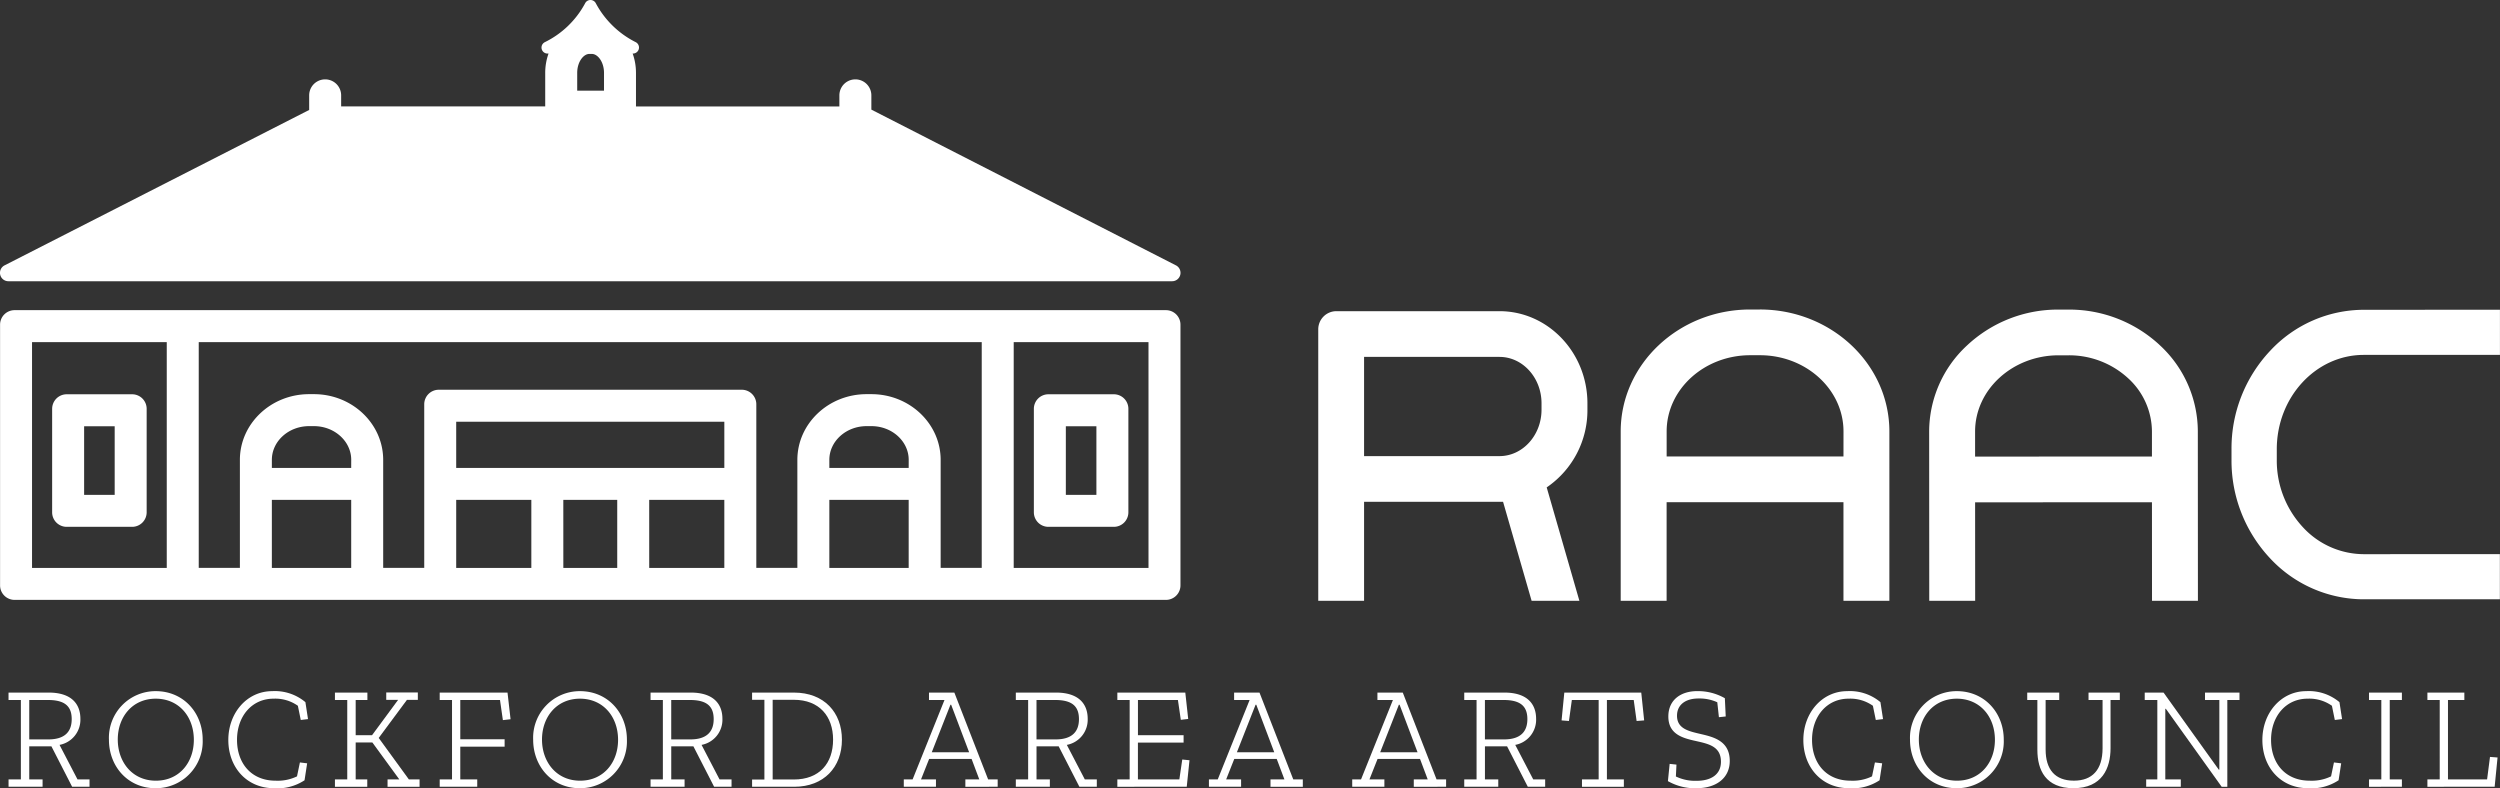 <svg xmlns="http://www.w3.org/2000/svg" xmlns:xlink="http://www.w3.org/1999/xlink" id="Group_52" data-name="Group 52" width="462.841" height="145.928" viewBox="0 0 462.841 145.928"><rect x="0" y="0" width="462.841" height="145.928" fill="#333333" stroke="none"/><defs><clipPath id="clip-path"><rect id="Rectangle_97" data-name="Rectangle 97" width="462.841" height="145.928" fill="#fff"></rect></clipPath></defs><g id="Group_51" data-name="Group 51" clip-path="url(#clip-path)"><path id="Path_26" data-name="Path 26" d="M26.586,132.1H20.928V119.4h5.658ZM15.007,116.166v19.161a2.69,2.69,0,0,0,2.69,2.69H29.816a2.69,2.69,0,0,0,2.69-2.69V116.166a2.69,2.69,0,0,0-2.69-2.69H17.7a2.69,2.69,0,0,0-2.69,2.69" transform="translate(-5.354 -40.481)" fill="#fff"></path><path id="Path_27" data-name="Path 27" d="M303.475,119.4h5.658v12.7h-5.658Zm11.579,15.931V116.167a2.69,2.69,0,0,0-2.69-2.69H300.245a2.69,2.69,0,0,0-2.69,2.69v19.161a2.69,2.69,0,0,0,2.69,2.69h12.118a2.69,2.69,0,0,0,2.69-2.69" transform="translate(-106.149 -40.482)" fill="#fff"></path><path id="Path_28" data-name="Path 28" d="M5.937,95.185H30.879v41.8H5.937Zm206.7,41.8H187.68v-41.8h24.954Zm-162.3-12.593H65.026v12.592H50.337Zm14.689-5.92H50.337v-1.49c0-3.444,3.093-6.245,6.894-6.245h.9c3.8,0,6.9,2.8,6.9,6.245Zm55.171,5.92h13.909v12.592H120.2Zm-15.9,0h9.982v12.592H104.3Zm-19.83,0h13.91v12.592H84.465Zm49.641-5.92H84.465v-8.55h49.641Zm27.234-13.655h-.9c-7.066,0-12.814,5.457-12.814,12.165v20h-7.6V106.693A2.69,2.69,0,0,0,137.337,104h-56.1a2.69,2.69,0,0,0-2.69,2.689v30.293h-7.6v-20c0-6.708-5.749-12.165-12.815-12.165h-.9c-7.066,0-12.814,5.457-12.814,12.165v20H36.8v-41.8H181.76v41.8h-7.605v-20c0-6.708-5.748-12.165-12.814-12.165m-7.794,19.575h14.689v12.592H153.546Zm14.689-5.92H153.546v-1.49c0-3.444,3.093-6.245,6.9-6.245h.9c3.8,0,6.894,2.8,6.894,6.245ZM2.707,142.906H215.865a2.69,2.69,0,0,0,2.689-2.69V91.954a2.69,2.69,0,0,0-2.689-2.689H2.707A2.69,2.69,0,0,0,.018,91.954v48.261a2.69,2.69,0,0,0,2.689,2.69" transform="translate(-0.006 -31.844)" fill="#fff"></path><path id="Path_29" data-name="Path 29" d="M111.823,16.785h-4.962V13.5c0-2.072,1.182-3.515,2.244-3.515h.475c1.061,0,2.244,1.443,2.244,3.515ZM1.555,52.067H217a1.555,1.555,0,0,0,.708-2.94L161.32,20.294V17.655a2.96,2.96,0,1,0-5.92,0v2.051H117.743V13.5a10.667,10.667,0,0,0-.614-3.587h.059a1.115,1.115,0,0,0,.522-2.1A17.048,17.048,0,0,1,110.3.592,1.111,1.111,0,0,0,108.332.6a16.878,16.878,0,0,1-7.467,7.208,1.114,1.114,0,0,0,.5,2.109h.188a10.667,10.667,0,0,0-.614,3.587v6.2H63.159V17.655a2.96,2.96,0,1,0-5.92,0v2.7L.848,49.126a1.555,1.555,0,0,0,.707,2.941" transform="translate(0 0)" fill="#fff"></path><path id="Path_30" data-name="Path 30" d="M420.742,107.619c0,4.74-3.492,8.6-7.785,8.6H387.889V97.851h25.068c4.292,0,7.785,3.857,7.785,8.6Zm-7.785-18.233H382.766a3.358,3.358,0,0,0-3.361,3.347v50.273h8.484V124.68h25.068c.115,0,.23,0,.344,0l.318-.009,5.288,18.338h8.845l-6.054-21,.241-.167a17.255,17.255,0,0,0,7.3-14.222v-1.171c0-9.409-7.306-17.063-16.287-17.063m63.69,26.9H443.906v-4.635c0-7.78,6.94-14.11,15.471-14.11h1.8c8.53,0,15.47,6.33,15.47,14.11Zm-15.47-27.21h-1.8c-13.219,0-23.972,10.128-23.972,22.575v31.356h8.5V124.749h32.741v18.257h8.5V111.649c0-12.448-10.754-22.575-23.972-22.575m111.8,45.3a15.392,15.392,0,0,1-11.281-5.005,18.08,18.08,0,0,1-4.823-12.446v-1.974c-.005-9.627,7.215-17.464,16.094-17.468l25.223-.011,0-8.351-25.224.011a23.711,23.711,0,0,0-17.319,7.592,26.348,26.348,0,0,0-7.157,18.233v1.974a26.389,26.389,0,0,0,7.083,18.145,23.713,23.713,0,0,0,17.406,7.653l25.195-.011,0-8.351ZM501.01,116.309l0-4.635c0-7.779,6.934-14.113,15.464-14.118h1.808a16.118,16.118,0,0,1,11.037,4.227,13.423,13.423,0,0,1,4.433,9.875l0,4.635Zm34.106-20.716h0a24.628,24.628,0,0,0-16.851-6.5h-1.8a24.573,24.573,0,0,0-16.947,6.637,21.777,21.777,0,0,0-7.012,15.952l.017,31.326h8.5l-.01-18.231,32.741-.017.01,18.248h8.5l-.017-31.354a21.777,21.777,0,0,0-7.135-16.058" transform="translate(-135.349 -31.776)" fill="#fff"></path><path id="Path_31" data-name="Path 31" d="M14.23,216.769l-3.836-7.484H6.29V215.4H8.758v1.368h-6.3V215.4h2.28V200.7H2.454v-1.368h7.43c4.319,0,5.875,2.2,5.875,4.855a4.741,4.741,0,0,1-3.863,4.829l3.326,6.384H17.45v1.368ZM9.751,200.7H6.29V208H9.831c3.058,0,4.319-1.449,4.319-3.755,0-2.415-1.314-3.541-4.4-3.541" transform="translate(-0.875 -71.11)" fill="#fff"></path><path id="Path_32" data-name="Path 32" d="M39.99,216.889c-5.151,0-8.638-4.05-8.638-8.986a8.636,8.636,0,0,1,8.665-8.986c5.151,0,8.691,4.024,8.691,8.986a8.662,8.662,0,0,1-8.718,8.986m.027-16.577c-4.319,0-7.028,3.38-7.028,7.565,0,4.158,2.682,7.618,7.055,7.618,4.319,0,7.028-3.353,7.028-7.565,0-4.319-2.79-7.618-7.055-7.618" transform="translate(-11.184 -70.961)" fill="#fff"></path><path id="Path_33" data-name="Path 33" d="M74.19,216.89c-5.1,0-8.477-3.89-8.477-8.933,0-5.017,3.46-9.04,8.128-9.04a8.8,8.8,0,0,1,6.143,2.038l.482,3.138-1.341.161-.536-2.629a7.27,7.27,0,0,0-4.507-1.314c-4.024,0-6.759,3.272-6.759,7.617,0,4.4,2.682,7.565,7.136,7.565a8.153,8.153,0,0,0,3.97-.8l.536-2.575,1.341.161-.482,3.138a9.112,9.112,0,0,1-5.633,1.476" transform="translate(-23.442 -70.961)" fill="#fff"></path><path id="Path_34" data-name="Path 34" d="M106.141,216.755v-1.368h2.173l-4.99-6.84H100.24v6.84h2.146v1.368H96.4v-1.368h2.28v-14.7H96.4v-1.368h6.009v1.368H100.24v6.518h3.031l4.828-6.545h-2.2v-1.368h5.848v1.368h-2.012l-5.231,7.055,5.58,7.672h1.985v1.368Z" transform="translate(-34.391 -71.095)" fill="#fff"></path><path id="Path_35" data-name="Path 35" d="M138.248,204.431l-.536-3.729h-7.351v7.27h8.209v1.368h-8.209V215.4H133.5v1.368h-6.949V215.4h2.28V200.7h-2.28v-1.368h12.555l.563,4.936Z" transform="translate(-45.146 -71.11)" fill="#fff"></path><path id="Path_36" data-name="Path 36" d="M162.087,216.889c-5.151,0-8.638-4.05-8.638-8.986a8.636,8.636,0,0,1,8.665-8.986c5.151,0,8.691,4.024,8.691,8.986a8.662,8.662,0,0,1-8.718,8.986m.027-16.577c-4.319,0-7.028,3.38-7.028,7.565,0,4.158,2.682,7.618,7.055,7.618,4.319,0,7.028-3.353,7.028-7.565,0-4.319-2.79-7.618-7.055-7.618" transform="translate(-54.741 -70.961)" fill="#fff"></path><path id="Path_37" data-name="Path 37" d="M199,216.769l-3.836-7.484h-4.1V215.4h2.468v1.368h-6.3V215.4h2.28V200.7h-2.28v-1.368h7.43c4.319,0,5.875,2.2,5.875,4.855a4.741,4.741,0,0,1-3.863,4.829l3.326,6.384h2.227v1.368Zm-4.48-16.068h-3.46V208H194.6c3.058,0,4.319-1.449,4.319-3.755,0-2.415-1.314-3.541-4.4-3.541" transform="translate(-66.791 -71.11)" fill="#fff"></path><path id="Path_38" data-name="Path 38" d="M224.264,216.769h-7.807v-1.341h2.28V200.674h-2.28v-1.341h7.753c5.607,0,8.88,3.7,8.88,8.718,0,5.07-3.326,8.718-8.826,8.718m-.081-16.1h-3.916v14.754h3.916c4.722,0,7.27-2.978,7.27-7.378,0-4.319-2.549-7.377-7.27-7.377" transform="translate(-77.219 -71.11)" fill="#fff"></path><path id="Path_39" data-name="Path 39" d="M271.517,216.77V215.4h2.575l-1.422-3.782h-7.86l-1.5,3.782h2.763v1.368h-5.955V215.4h1.636l5.9-14.7h-2.87v-1.368h4.695l6.251,16.069h1.77v1.368Zm-2.629-15.184h-.134l-3.46,8.8h6.921Z" transform="translate(-92.793 -71.11)" fill="#fff"></path><path id="Path_40" data-name="Path 40" d="M304.126,216.769l-3.836-7.484h-4.1V215.4h2.468v1.368h-6.3V215.4h2.28V200.7h-2.28v-1.368h7.431c4.319,0,5.875,2.2,5.875,4.855a4.741,4.741,0,0,1-3.863,4.829l3.326,6.384h2.226v1.368Zm-4.48-16.068h-3.46V208h3.541c3.058,0,4.319-1.449,4.319-3.755,0-2.415-1.315-3.541-4.4-3.541" transform="translate(-104.292 -71.11)" fill="#fff"></path><path id="Path_41" data-name="Path 41" d="M321.581,216.77V215.4h2.28V200.7h-2.28v-1.368h12.582l.536,4.882-1.368.161-.536-3.674h-7.4v6.518h8.451v1.368H325.39V215.4h7.672l.536-3.675,1.341.134-.509,4.909Z" transform="translate(-114.72 -71.11)" fill="#fff"></path><path id="Path_42" data-name="Path 42" d="M359.336,216.77V215.4h2.576l-1.422-3.782h-7.86l-1.5,3.782h2.763v1.368h-5.955V215.4h1.636l5.9-14.7H352.6v-1.368H357.3l6.251,16.069h1.77v1.368Zm-2.628-15.184h-.134l-3.461,8.8h6.922Z" transform="translate(-124.122 -71.11)" fill="#fff"></path><path id="Path_43" data-name="Path 43" d="M400.577,216.77V215.4h2.576l-1.422-3.782h-7.86l-1.5,3.782h2.763v1.368h-5.955V215.4h1.636l5.9-14.7h-2.87v-1.368h4.695l6.251,16.069h1.77v1.368Zm-2.628-15.184h-.134l-3.461,8.8h6.922Z" transform="translate(-138.834 -71.11)" fill="#fff"></path><path id="Path_44" data-name="Path 44" d="M433.186,216.769l-3.836-7.484h-4.1V215.4h2.468v1.368h-6.3V215.4h2.28V200.7h-2.28v-1.368h7.431c4.319,0,5.875,2.2,5.875,4.855a4.741,4.741,0,0,1-3.863,4.829l3.326,6.384H436.4v1.368Zm-4.48-16.068h-3.46V208h3.541c3.058,0,4.319-1.449,4.319-3.755,0-2.415-1.315-3.541-4.4-3.541" transform="translate(-150.333 -71.11)" fill="#fff"></path><path id="Path_45" data-name="Path 45" d="M463.327,204.591l-.536-3.89h-4.963v14.7h3.138v1.368h-7.753V215.4H456.3V200.7h-4.963l-.536,3.89-1.368-.107.509-5.151h14.244l.537,5.151Z" transform="translate(-160.33 -71.11)" fill="#fff"></path><path id="Path_46" data-name="Path 46" d="M485.432,216.89a10.129,10.129,0,0,1-5.392-1.314l.322-3.193,1.261.134-.107,2.2a8.242,8.242,0,0,0,3.863.8c2.441,0,4.48-1.02,4.48-3.541,0-2.843-2.334-3.3-4.561-3.809-2.441-.537-5.178-1.207-5.178-4.561,0-3.111,2.361-4.694,5.338-4.694a10.045,10.045,0,0,1,5.124,1.314l.161,3.38-1.261.134-.3-2.763a7.942,7.942,0,0,0-3.487-.7c-2.388,0-3.97,1.153-3.97,3.191,0,2.361,2.092,2.844,4.131,3.327,2.387.563,5.633,1.18,5.633,5.043,0,3.3-2.682,5.043-6.062,5.043" transform="translate(-171.249 -70.961)" fill="#fff"></path><path id="Path_47" data-name="Path 47" d="M527.5,216.89c-5.1,0-8.477-3.89-8.477-8.933,0-5.017,3.461-9.04,8.128-9.04a8.8,8.8,0,0,1,6.143,2.038l.483,3.138-1.341.161-.537-2.629a7.273,7.273,0,0,0-4.507-1.314c-4.024,0-6.76,3.272-6.76,7.617,0,4.4,2.682,7.565,7.136,7.565a8.157,8.157,0,0,0,3.97-.8l.536-2.575,1.341.161-.482,3.138a9.114,9.114,0,0,1-5.634,1.476" transform="translate(-185.157 -70.961)" fill="#fff"></path><path id="Path_48" data-name="Path 48" d="M558.356,216.889c-5.151,0-8.638-4.05-8.638-8.986a8.636,8.636,0,0,1,8.665-8.986c5.151,0,8.692,4.024,8.692,8.986a8.662,8.662,0,0,1-8.718,8.986m.026-16.577c-4.319,0-7.028,3.38-7.028,7.565,0,4.158,2.682,7.618,7.055,7.618,4.319,0,7.028-3.353,7.028-7.565,0-4.319-2.79-7.618-7.055-7.618" transform="translate(-196.106 -70.961)" fill="#fff"></path><path id="Path_49" data-name="Path 49" d="M598.878,200.7v8.933c0,3.7-1.556,7.4-6.867,7.4-5.151,0-6.68-3.353-6.68-7.108V200.7h-1.878v-1.368h5.928V200.7H586.86v9.174c0,3.7,1.744,5.767,5.231,5.767,3.38,0,5.311-1.985,5.311-6.009V200.7h-2.6v-1.368h5.794V200.7Z" transform="translate(-208.14 -71.11)" fill="#fff"></path><path id="Path_50" data-name="Path 50" d="M632.563,200.7V216.77h-1.047l-10.328-14.432h-.107V215.4h2.87v1.368H617.54V215.4h2.065V200.7h-2.334v-1.368h3.487L630.98,213.6h.107V200.7h-2.656v-1.368h6.385V200.7Z" transform="translate(-220.205 -71.11)" fill="#fff"></path><path id="Path_51" data-name="Path 51" d="M659.609,216.89c-5.1,0-8.477-3.89-8.477-8.933,0-5.017,3.461-9.04,8.128-9.04a8.8,8.8,0,0,1,6.143,2.038l.483,3.138-1.342.161-.536-2.629a7.271,7.271,0,0,0-4.507-1.314c-4.024,0-6.76,3.272-6.76,7.617,0,4.4,2.682,7.565,7.136,7.565a8.157,8.157,0,0,0,3.97-.8l.536-2.575,1.341.161-.482,3.138a9.114,9.114,0,0,1-5.634,1.476" transform="translate(-232.284 -70.961)" fill="#fff"></path><path id="Path_52" data-name="Path 52" d="M681.823,216.77V215.4h2.28V200.7h-2.28v-1.368h6.09V200.7H685.66v14.7h2.253v1.368Z" transform="translate(-243.233 -71.11)" fill="#fff"></path><path id="Path_53" data-name="Path 53" d="M698.629,216.77V215.4h2.28V200.7h-2.28v-1.368h6.841V200.7h-3.032v14.7h7.243l.536-4.158,1.4.107-.537,5.419Z" transform="translate(-249.228 -71.11)" fill="#fff"></path></g></svg>